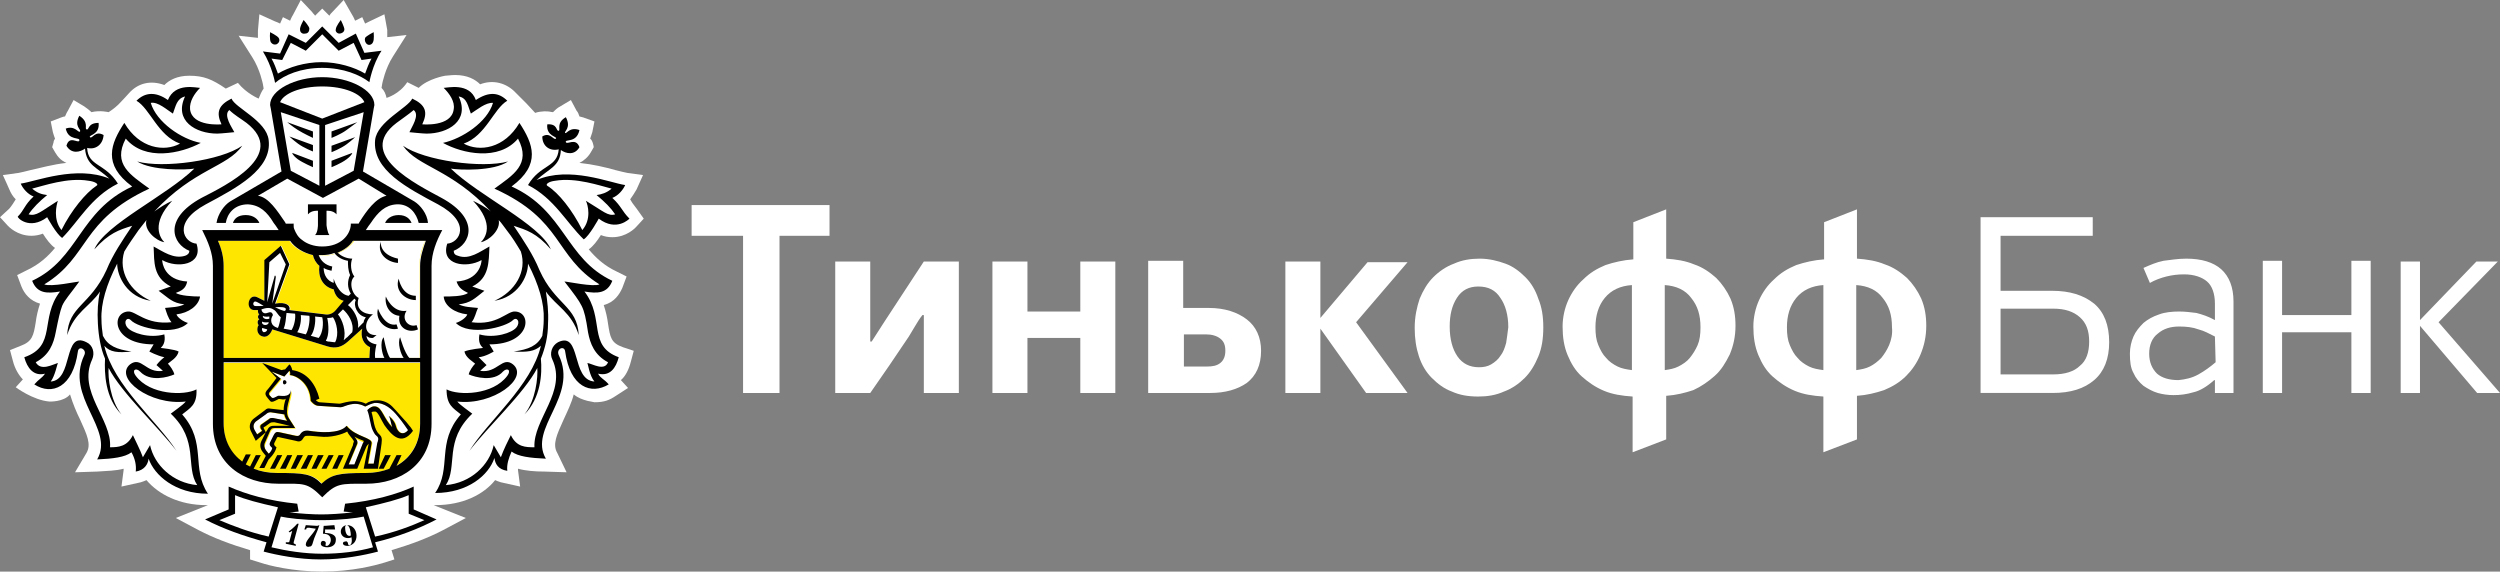 <svg xmlns="http://www.w3.org/2000/svg" viewBox="0 0.5 349.9 80" enable-background="new 0 0.5 349.9 80"><rect x="0" y="0.5" width="349.9" height="80" fill="#808080" stroke="none"/><g><path fill="#fff" d="M128.1 46.1c.3-.5.6-1 1-1.5h.2v10.9h4.9V37.1h-4.9l-5.5 8.4c-.3.5-.6.9-.9 1.4s-.6.9-.9 1.4h-.2V37.1h-4.9v18.4h4.9l2.7-3.9c.9-1.3 1.8-2.7 2.7-4l.9-1.5"/><path fill="#fff" d="M143.8 47.8h7.4v7.7h4.9V37.1h-4.9v7h-7.4v-7h-4.9v18.4h4.9zM176.5 49.6c0-1.9-.7-3.4-2-4.4s-3.1-1.6-5.3-1.6h-3.6V37h-4.9v18.5h8.7c2.1 0 3.8-.5 5.1-1.4 1.3-1 2-2.5 2-4.5m-5.7 1.7c-.5.4-1.1.5-1.9.5h-3.2v-4.5h3.1c.8 0 1.5.2 2 .6.5.4.7.9.7 1.7 0 .7-.2 1.3-.7 1.7M240 53.1c.9-.8 1.5-1.8 2.1-3 .5-1.2.8-2.5.8-4 0-1.4-.2-2.6-.7-3.8-.5-1.1-1.2-2.1-2-2.9-.9-.8-1.9-1.5-3.1-1.9-1.2-.5-2.5-.7-3.9-.8v-6.9l-4.6 1.8v5.2c-1.4.1-2.7.4-3.9.8-1.2.5-2.2 1.1-3.1 2-.9.8-1.6 1.8-2.1 2.9-.5 1.1-.8 2.4-.8 3.7 0 1.5.2 2.8.7 4s1.1 2.2 2 3 1.9 1.5 3.1 2c1.2.5 2.5.7 4 .8v7.8l4.7-1.8v-6.1c1.4-.1 2.6-.4 3.8-.8 1.1-.5 2.1-1.2 3-2m-11.6-.8c-.7-.1-1.4-.2-2-.5s-1.2-.7-1.6-1.2c-.5-.5-.8-1.1-1.1-1.8s-.4-1.5-.4-2.5c0-1.6.4-3 1.3-4.1.9-1.1 2.2-1.7 3.8-1.8v11.9zm6.5-.5c-.6.3-1.2.4-1.9.5V40.4c1.6.1 2.9.7 3.7 1.8.9 1.1 1.3 2.4 1.3 4.1 0 1-.1 1.8-.4 2.5-.3.7-.7 1.3-1.1 1.8-.4.5-1 .9-1.6 1.2M268.8 50.1c.5-1.2.8-2.5.8-4 0-1.4-.2-2.6-.7-3.8-.5-1.1-1.2-2.1-2-2.9-.9-.8-1.9-1.5-3.1-1.9-1.2-.5-2.5-.7-3.9-.8v-6.9l-4.6 1.8v5.2c-1.4.1-2.7.4-3.9.8-1.2.5-2.2 1.1-3.1 2-.9.8-1.6 1.8-2.1 2.9-.5 1.1-.8 2.4-.8 3.7 0 1.5.2 2.8.7 4s1.1 2.2 2 3 1.9 1.5 3.1 2c1.2.5 2.5.7 4 .8v7.8l4.7-1.8v-6.1c1.4-.1 2.6-.4 3.8-.8 1.2-.5 2.2-1.1 3.1-2 .8-.8 1.5-1.8 2-3m-13.6 2.2c-.7-.1-1.4-.2-2-.5s-1.2-.7-1.6-1.2c-.5-.5-.8-1.1-1.1-1.8s-.4-1.5-.4-2.5c0-1.6.4-3 1.3-4.1.9-1.1 2.2-1.7 3.8-1.8v11.9zm9.2-3.5c-.3.7-.7 1.3-1.1 1.8-.5.5-1 .9-1.6 1.2s-1.2.4-1.9.5V40.4c1.6.1 2.9.7 3.7 1.8.9 1.1 1.3 2.4 1.3 4.1.1.9-.1 1.8-.4 2.5"/><path fill="#fff" d="M96.8 33.5h7.2v22h5.1v-22h7v-4.3H96.8zM197 37.2h-5.6l-6.6 7.8v-7.9h-4.9v18.4h4.9v-9l6.4 9h5.8l-7.2-9.9zM213.5 39.3c-.8-.8-1.7-1.5-2.8-1.9s-2.3-.7-3.6-.7-2.5.2-3.6.7c-1.1.4-2.1 1.1-2.9 1.9-.8.8-1.4 1.8-1.9 3-.4 1.2-.7 2.5-.7 4.1 0 1.5.2 2.8.6 4 .4 1.2 1 2.2 1.8 3s1.7 1.5 2.8 1.9c1.1.5 2.3.7 3.7.7 1.3 0 2.5-.2 3.6-.7 1.1-.4 2.1-1.1 2.9-1.9.8-.8 1.4-1.8 1.9-3s.7-2.5.7-4.1c0-1.5-.2-2.8-.7-4-.4-1.2-1-2.2-1.8-3m-2.7 9.2c-.2.7-.4 1.3-.8 1.8-.3.5-.8.9-1.3 1.2s-1.1.4-1.7.4c-1.3 0-2.3-.5-3-1.5s-1.1-2.4-1.1-4.2c0-1.6.3-2.9 1-4s1.7-1.6 3-1.6c1.4 0 2.4.5 3.1 1.6.7 1 1.1 2.4 1.1 4.1-.1.8-.2 1.6-.3 2.2"/><path fill="#fff" d="M287.2 41.2c2.5 0 4.4.6 5.9 1.8 1.4 1.2 2.1 3 2.1 5.4 0 2.3-.7 4.1-2.1 5.3s-3.3 1.8-5.8 1.8h-10.1V30.9h15.7v2.6H280v7.7h7.2zm5.2 7.1c0-1.5-.4-2.6-1.3-3.4-.9-.8-2.1-1.2-3.7-1.2H280v9.2h7.4c1.6 0 2.9-.4 3.7-1.2.9-.7 1.3-1.9 1.3-3.4zM306 36.7c2.1 0 3.8.5 4.9 1.5s1.7 2.5 1.7 4.5v12.8H310v-1.8h-.1c-1 .9-2 1.5-2.9 1.7-1 .3-1.9.4-2.8.4-.7 0-1.5-.1-2.2-.3s-1.4-.6-2-1c-.6-.5-1.1-1.1-1.4-1.8-.4-.7-.5-1.6-.5-2.7 0-.9.2-1.7.5-2.4s.8-1.3 1.4-1.9c.6-.5 1.3-.9 2.2-1.2.8-.3 1.8-.4 2.8-.4.8 0 1.6.1 2.4.2.8.2 1.7.5 2.6 1V43c0-1.4-.4-2.5-1.1-3.1s-1.8-1-3.2-1c-.9 0-1.7.1-2.5.3s-1.6.5-2.3.9L300 38c.9-.4 1.8-.8 2.8-1 .9-.1 2-.3 3.2-.3zm4 10.9c-.8-.4-1.5-.8-2.3-1-.8-.3-1.7-.4-2.7-.4-1.2 0-2.2.3-3 1-.8.6-1.2 1.6-1.2 2.8s.4 2.1 1.1 2.8c.7.6 1.7.9 3 .9 1-.1 1.9-.3 2.8-.8s1.7-1.1 2.4-1.7l-.1-3.6zM329.1 55.5V47h-9.7v8.5h-2.7V37h2.7v7.6h9.7V37h2.7v18.5h-2.7zM349.6 37.1l-8.3 8.5 8.6 9.9h-3.2l-8-9.4v9.4H336V37.1h2.7v8.2l7.9-8.2h3z"/><g fill="#DEE1E3"><path d="M25.5 58.5c1.1-.9 2-1.3 2-3.5-1.7.9-6.5.8-8.5-1.9-.6-.8 0-1.2.6-.6 1.4 1.5 3.9.8 4.8.4-.1-.5-.6-1.2-.9-1.5.3-.3 1.3-.8 1.5-1.7-.5-.3-2.6-.5-2.6-.5.3-.3.7-.8.5-1.9-2.1.6-4.6-.2-5.2-1s0-1.5.5-1c1 1.1 6.1 2.3 8 .4-.7-.2-1.5-.8-1.6-1.2 1.8-.2 3.1-1.2 3.3-2.5-1 0-2.8-.1-3.4-.5.8-.3 1.4-.6 1.6-1.6-3.2-.2-3.5-2.6-3.5-3 2.1 1.2 5.8.7 4.8-2.3-1.7-.1-3.5-2.9 1.3-5.5 4.3-2.3 9.3-4.9 8.8-9-.3-2.7-4.7-4.5-5.2-5.8-1.8.9-2.2 1.9-1.4 3.6 0 0-4.1.4-4.4-2.1-.1-1.1.6-2.2 1.4-3-.5 0-3.5-.8-4.5 1.7-1.7-1.2-3.2-1.1-4.4.1 1.9 1.1 3 4.9 6.1 6-2.2 1.2-5.7.7-7.8-2.9-1.9 2.9-3.1 5.8 1.1 8.9-7.4 3.5-7.3 10.1-13.9 13.2.7 1.8 2.1 1.8 3.9 1.5-2.9 3.7-.4 7.6-4.9 9.2.4 1.5 1.3 2.7 2.9 2.3-.5.7-.8.7-1.6 1.5 2.5 1.6 5.4.4 6.1-4.6.1-.9 1.3-.3.9.5-2.8 5.9 4.3 10.3 1.8 14.6 2.2-.1 3.9-.3 4.8-1 .5.9.7 1.8.6 2.7 1.2-.2 1.7-1 1.8-1.8.8 2.3 3.7 4.9 8.3 4.9-2.4-3.6-.1-7.1-3.6-11.1M21 62.8l-1 1.7c-.4-1.1-1-2.2-1.4-3.1-.8 1.6-2 1.7-3.2 1.7.3-3.9-4.6-7.8-2.5-12.3.4-.9.2-2-.8-2.4-3.3-1.7-1.8 5.3-5.1 5.5.6-.8.9-2.4 1-2.6-.7.2-2.4 1.2-3.1-.1 1.9-1 2.5-2.6 2.8-4.2.4-2 .6-2.9.9-3.7.4-.9 1.1-1.6 2.4-3.4-.3.1-4 .8-4.9.4 6.4-3.9 5-8.9 14.7-13.4-2.6-1.9-5.2-3.4-3.3-7 2.7 3.2 7.7 2.1 10.5.6-2.7-.5-6.2-2.9-7-5.6 1-.2 2.3.9 3.1 1.5.4-1 .5-2.1 1.7-2.4-1.6 3.4 1.5 5.2 4.5 5.2.5 0 2.4-.2 2.4-.2-.3-.6-1.6-2.4-.6-3.1.7.7 1.6 1.2 2.4 1.8 5.8 4.5-2.8 8.7-6.3 10.5-5.5 3-4 6.5-1.7 7.4 0 .4-.3.6-.6.7-1.6.5-3.1-.6-4.4-1.3.1 2.2-.1 4.3 2.4 5.6l-1.7.6c1.5 1.1 1.9 1.7 3.6 1.9-.8.4-1.8.4-2.7.5.2.6.4 1.4.9 2-3.6.4-5-1.6-6.1-1.5-2.4.2-2.2 4.6 3.6 4.6l-.6 1s1.1.6 2.1.8c-.4.3-.8.7-1.1 1.1l.9.8c-2.4.4-3-2.1-4.6-.9-2.3 1.9 2.8 5.8 7.8 5.2-.4.5-1.6 1.3-2.1 1.7 4 3.8 2 7.4 3.7 10.1-3.4-.4-6-2.9-6.6-5.7M14.6 48.9c.8.9 1.9 1 3.8.8-2.1-.3-3.3-.8-4-2.2-.1-.7-.2-1.5-.2-2.3-.1-2.2.7-4.9 2.2-7.8 0 1.8 1.4 4.7 4.7 5.2-2.9-1.3-4.6-4.1-3.7-6.9.6-1 1.3-2 2-3 .4-.5.8-1 1.1-1.4-.4 1.4 1.3 2.9 2.5 3.1-.6-.6-1.9-2.6 1.1-5.8-.9.4-1.8 1-2.5 1.5 5.6-6 10.2-6.2 12.3-9.2-3 2.1-11.1 3.2-14.7 2.2 2 1.3 6.8 1.2 8 1-3.9 3.8-12.5 7.8-14 11.3 2.1-2.3 3.4-2.7 5.3-3.3-1.4 2.1-2.7 4-3.6 6.2-2.3 5-5.3 5-5.5 9.1 1-3.2 3.2-4 4.6-6.1-.3 1.3-.4 2.8-.3 4.5.1 1.9.4 3.5 1 4.9-.1 2 0 5.5 2.4 7.8-1.6-2-1.9-5.2-1.8-6.5 1.8 3.5 7 8.3 9.5 11.6-2.8-4.2-8.9-9.1-10.2-14.7M71.9 32.1c1.8.6 3.2 1 5.3 3.3-1.5-3.5-10.1-7.5-14-11.3 1.2.2 6 .4 8-1-3.6 1-11.7-.1-14.7-2.2 2.1 3 6.7 3.2 12.3 9.2-.7-.6-1.7-1.1-2.5-1.5 3.1 3.3 1.7 5.2 1.1 5.8 1.1-.2 2.8-1.7 2.5-3.1.4.4.7.9 1.1 1.4.8 1 1.4 2 2 3 .9 2.8-.8 5.6-3.7 6.9 3.2-.5 4.7-3.3 4.7-5.2 1.5 2.9 2.3 5.6 2.2 7.8 0 .8-.1 1.6-.2 2.3-.7 1.4-1.9 1.9-4 2.2 1.9.1 2.9 0 3.8-.8-1.3 5.6-7.5 10.5-10 14.7 2.5-3.3 7.7-8.1 9.5-11.6.1 1.3-.2 4.5-1.8 6.5 2.3-2.3 2.5-5.7 2.3-7.8.6-1.5 1-3.1 1-4.9.1-1.7-.1-3.2-.3-4.5 1.5 2.1 3.6 2.9 4.6 6.1-.2-4.1-3.3-4.2-5.5-9.1-1-2.2-2.3-4.1-3.7-6.2M81.8 41.3c1.8.3 3.2.3 3.9-1.5-6.6-3.1-6.6-9.8-14.2-13.2 4.2-3.1 3.1-6 1.1-8.9-2.1 3.6-5.6 4.1-7.8 2.9 3.1-1.1 4.2-4.9 6.1-6-1.2-1.2-2.6-1.3-4.4-.1-.9-2.5-4-1.7-4.5-1.7.8.8 1.6 1.9 1.4 3-.3 2.5-4.4 2.1-4.4 2.1.8-1.7.5-2.7-1.4-3.6-.6 1.4-4.9 3.2-5.2 5.8-.4 4.2 4.5 6.7 8.8 9 4.8 2.6 3 5.4 1.3 5.5-1 3 2.7 3.5 4.8 2.3 0 .4-.3 2.8-3.5 3 .3.9.8 1.2 1.6 1.6-.6.5-2.5.5-3.4.5.1 1.3 1.5 2.3 3.3 2.5-.1.4-.9 1-1.6 1.2 1.9 1.9 7 .6 8-.4.5-.5 1.1.2.5 1s-3.1 1.6-5.2 1c-.2 1.2.2 1.6.5 1.9 0 0-2 .2-2.6.5.2.9 1.2 1.4 1.5 1.7-.3.3-.8 1-.9 1.5.9.4 3.5 1.1 4.8-.4.6-.6 1.2-.2.6.6-2 2.7-6.8 2.8-8.5 1.9 0 2.2.9 2.6 2 3.5-3.5 4-1.2 7.5-3.6 11 4.6 0 7.5-2.5 8.3-4.9.1.8.5 1.6 1.8 1.8-.1-.9.2-1.8.6-2.7.9.8 2.6.9 4.8 1-2.5-4.3 4.6-8.7 1.8-14.5-.4-.9.8-1.4.9-.5.7 5 3.6 6.1 6.1 4.6-.7-.8-1.1-.8-1.5-1.5 1.7.4 2.5-.8 2.9-2.3-4.2-1.6-1.8-5.5-4.7-9.2m.4 10c.1.1.3 1.8 1 2.6-3.3-.2-1.8-7.1-5.1-5.5-.9.5-1.2 1.6-.8 2.4 2.2 4.5-2.8 8.4-2.5 12.3-1.2 0-2.5 0-3.3-1.7-.4.8-1 2-1.4 3.1l-1-1.7c-.6 2.8-3.2 5.3-6.7 5.6 1.7-2.6-.3-6.2 3.7-10.1-.5-.4-1.7-1.2-2.1-1.7 5 .6 10.1-3.3 7.8-5.2-1.5-1.2-2.2 1.3-4.6.9l.9-.8-1.1-1.1c1-.1 2.1-.8 2.1-.8l-.6-1c5.8 0 6-4.5 3.6-4.6-1.1-.1-2.5 2-6.1 1.5.5-.6.6-1.4.9-2-.9-.1-1.9-.1-2.7-.5 1.7-.2 2.2-.8 3.6-1.9l-1.7-.6c2.4-1.2 2.3-3.4 2.4-5.6-1.3.7-2.8 1.9-4.4 1.3-.4-.1-.6-.3-.6-.7 2.3-.9 3.8-4.4-1.7-7.4-3.5-1.9-12.1-6.1-6.3-10.6.8-.6 1.7-1.2 2.4-1.8.9.7-.3 2.4-.6 3.1 0 0 1.9.2 2.4.2 3 0 6.1-1.8 4.5-5.2 1.2.2 1.3 1.4 1.7 2.4.8-.5 2.1-1.6 3.1-1.5-.8 2.7-4.3 5-7 5.6 2.7 1.5 7.8 2.6 10.5-.6 1.9 3.6-.7 5.1-3.3 7 9.8 4.4 8.3 9.4 14.7 13.4-.8.4-4.5-.4-4.9-.4 1.4 1.8 2 2.6 2.4 3.4.4.8.6 1.7.9 3.7.3 1.6.9 3.2 2.8 4.2-.5 1.5-2.2.4-2.9.3M35.8 62.2l1.4-1.2-.2-.4c-.2-.3-.1-.3.1-.4l.7-.5c.2-.1.3-.1.6-.1l2.2.5h-2.3c-.5 0-.7.2-.9.6l-.2.3-.6 1.2c-.2.4-.3 1 .2 1.6l.4.5-.9 1.7h.7l.6-1.2s.9-.8 1.1-1.7c-.3-.2-.4-.3-.3-.6l.3-.6c.1-.2.1-.3.4-.2l2.3.5c.3.1.7.2 1-.3s.4-.4 1.1-.4l1.2.1c1.6.2 3.2-.3 3.9-.7.2.5.7.9.9 1.3.1.1 0 .3-.1.6L48 66.1h2l1.2-2.9c.1-.3.3-.5.4-.6l-.7 3.5h2l.5-3.5c.1-.8 0-1-.3-1.3-.8-.7-.8-2.2-1.1-3.1.1-.1.3-.1.5-.1.4 0 .8 1.1 1.3 1.9 1 1.4 2.4 3 4 .8-.2-.3-.3-.5-.5-.7l-.4-.5c-.3-.3-1.5-1.7-2-2.2-1.2-1.2-3-1-3.7-.4-1.6-.8-3.3 0-3.7 0l-2.8-.2c-.1 0-.3-.1-.5-.3l.5-.2c-.5-2-1.7-3.7-3.8-4 0 0-.1-.6-.4-.8l-.6.7c-.2 0-.4.1-.5.1l-2.7-1 2 2.1s-1.1 1.5-1.4 1.8c-.2.3-.2.5 0 .8l.4.5c.2.3.4.3.8.1l.4-.2c.2-.2.8.2 1.1-.1-.2.6-.3 1.1-.3 1.6l-1.8-.2c-.4-.1-.6 0-.8.2l-1.6 1.2c-.5.4-.7 1.1-.4 1.7l.7 1.4zm15 .3l-1.2 3h-.8l1.2-2.9c.1-.4-.1-.6-.4-1 .5.3.8.4 1.3.6 0 .2 0 .2-.1.3m-11.9-6.6l-.4.2c-.2.1-.4.2-.6-.1l-.2-.2c-.1-.1-.1-.3.1-.5l1.5-1.8-1.3-1 1.8.7.7-.8c.2.2.1.6.1.6.7 0 2.8 1 2.9 3.6 0 0 .5.7 1.1.7l3.1.2c.5 0 1.8-1 3.4-.1.4-.3.9-.5 1.3-.5 1.4-.1 2.5.9 3.3 1.9.6.7 1.4 1.9 1.4 1.9-.3.4-.7.5-1 .4-.4-.2-.6-.6-.7-1-.2-.8-1-1.4-1-1.4.3.5.3 1.1.5 1.6-1.2-1.2-1.4-2.7-2.3-2.9-.4-.1-.8.1-1.2.5.4 1 .4 2.1.8 2.9.3.6.4.6.5.7.4.3.2.7.1 1l-.5 2.9h-.8l.5-2.8c.2-.9-2.2-.9-3.5-2.5-1 1.2-4 .9-5.2.7-.5-.1-1 0-1.3.5-.2.3-.4.2-.6.2l-2.3-.5c-.4-.1-.6 0-.8.4l-.5 1c-.1.2-.1.4.1.6l.2.2c-.1.5-.6.8-.6.8l-.3-.5c-.2-.3-.3-.7-.1-1.1l.7-1.6c.1-.2.2-.4.6-.4h2.9l-.9-1.4c-.7-1.1.4-3 .3-3.9-.1 1.2-1.6.7-1.8.8m-3.1 3.6l1.4-1c.2-.2.4-.3.7-.3l1.9.3c.1.5.4.9.4.9l-2-.4c-.3 0-.4 0-.6.2l-1 .7c-.2.2-.2.4-.1.6l.2.3-.7.5-.3-.5c-.3-.5-.3-.9.1-1.3M41.7 22.8c.7.5 2.1 1.1 2.1 1.1V23l-2.9-1.1s0 .3.8.9M43.8 21.7v-.9l-3.3-1.2s.4.4 1.2 1c.7.6 2.1 1.1 2.1 1.1M43.8 19.8v-.9l-3.6-1.3s.7.6 1.5 1.1c.7.5 2.1 1.1 2.1 1.1M53.9 31.7h3.7c-.2-.5-.7-1.1-1.8-1.1s-1.7.6-1.9 1.1M50 17.6l-3.6 1.3v.9s1.3-.5 2.1-1.1c.8-.6 1.5-1.1 1.5-1.1M49.3 21.9L46.4 23v.9s1.3-.5 2.1-1.1c.8-.6.8-.9.8-.9M49.7 19.7l-3.3 1.2v.9s1.3-.5 2.1-1.1 1.2-1 1.2-1M34.4 30.6c-1.1 0-1.6.5-1.8 1.1h3.7c-.2-.5-.8-1.1-1.9-1.1"/><path d="M52.4 15.2c0-2.1-3.5-3.9-7.3-3.9s-7.3 1.9-7.3 3.9l.1.5 1.5 8.8-7.2 4.2c-.8.5-1.7 1.7-1.9 3h1.3c.2-1.3 1.2-2.6 3.1-2.6 1.7.1 2.7 1.1 3.6 2.6l.3.4.4.6H28.3c.8 1.6 1.5 3.2 1.5 5v22.1c0 5.7 4.4 8.4 9.1 8.4 3.7 0 4.1-.2 6.2 1.9 2-2 2.5-1.9 6.2-1.9 4.7 0 9.1-2.7 9.1-8.4V37.7c0-1.8.7-3.5 1.5-5H51.2l.4-.6.3-.4c1-1.4 2-2.5 3.6-2.6 1.8-.1 2.8 1.3 3.1 2.6h1.3c-.1-1.3-1.1-2.5-1.9-3l-7.2-4.2 1.5-8.8.1-.5zm-13.1 1l5.4 1.8v8.5l-4-2.1-1.4-8.2zm1.3 17.9c.7 1 1.9 1.7 3.2 2 .1.5.4 1.1.9 1.5-.2 1.5.4 2.9 2 3.3.2.8.6 1.3 1.4 1.6L47 43.8c-.4.5-1 .7-1.5.6l-5-.6c.2-.6-.4-1.2-2-.9l2-5.5-1.2-2.6-2.3 2v5.8l-1-.5c-1.3-.6-1.7 1.8-.4 1.8h.5c0 .2 0 .5.2.6-.2.1-.3.5 0 .7-.3.1-.3.6-.1.8-.3.4-.3 1.4.6 1.6.7.2 1.2-.6 1.3-1l7.8 2.4c1.1.3 1.9.1 2.8-.7l2-1.8c-.3 1.2.2 2.2 1.1 2.6 0 0-.1 1-.1 1.5H31.3V37.7c0-1.2-.3-2.4-.8-3.5h10.1v-.1zM49 39c-.4.8-.4 1.8.1 2.6l-.3.3c-1.5-.2-2.1-2.4-2.1-2.4v.6c-.9-.3-1.4-1.1-1.4-2.1.3.2.7.3 1.1.4l.1-.6c-1-.2-1.6-.8-1.9-1.6h-.1.6c.6 0 1.2-.1 1.7-.3.4.6 1.2 1 1.9 1.1 0 .6 0 1.3.3 2m2.2 5.8c-.1.2-.3.4-.3.7l-.8.8c.2-1.2-.6-2.6-1.4-3.2l.9-.9.2.2c-.4.8.2 2.3 1.4 2.4m-3.9-.3l.7-.7c.7.6 1.6 1.9 1.3 3.2l-.7.7c-.1.1-.3.3-.5.4.4-1.2-.2-2.9-.8-3.6m-1.5.5c.3 0 .5 0 .8-.1.5.7.9 2.4.3 3.5-.3 0-.7-.1-1-.1l-.3-.1c.5-.8.4-2.3.2-3.2m-1.7-.2l1 .1c.1.8.1 2.2-.5 2.9l-1.1-.3c.5-.6.7-2 .6-2.7m-2-.2l1.2.1c.1.6-.1 2-.5 2.6l-1.2-.3c.4-.6.6-1.7.5-2.4m-4.7-.3c-.5.2-.8-.2-.8-.5 1.1-.4 1.5-.1 1.8.1.3.2.5.7.9 1-.1.4-.2 1.1-.4 1.5-1.1-.3-1.1-1.2-.7-1.8-.1-.4-.3-.5-.8-.3m-.7 2.1s.3.1.7.2c0 .2-.2.4-.5.4-.2-.1-.3-.4-.2-.6m-1.1-3.1c-.3-.2-.1-.6.1-.6.3 0 .8.4 1.2.6 0 0-1.1.1-1.3 0m1.1 2.2c.2.2.9.1.9.1v.1c-.2.5-1.1.3-.9-.2m.9-.4c-.5.2-1-.1-.9-.4.2.2.9.1.9.1v.3zm.8-5.9l-1 3.5.3-5.6 1.5-1.3.8 1.7-1.9 5.5.5-3.7c0-.3-.2-.3-.2-.1m.1 4.3s1.1-.1 1.4.1c.2.1.1.5-.2.4-.4-.1-1.2-.5-1.2-.5m1.6.8l1.2.1c.1.6-.1 1.7-.5 2.3l-1.1-.2c.3-.8.3-1.4.4-2.2m18.7 15.5c0 2.7-1.2 4.7-3.3 5.9l.7-1.5h-.7l-1 1.9c-1 .4-2.1.6-3.3.6-3.8 0-4.8.2-6.2 1.5-1.4-1.4-2.4-1.5-6.2-1.5-1.2 0-2.3-.2-3.3-.6l1-1.9h-.7l-.8 1.6-.6-.3.7-1.4h-.7l-.5 1c-1.6-1.2-2.6-3.1-2.6-5.4v-8.5h27.5v8.6zm.8-25.7c-.4 1.1-.8 2.3-.8 3.5v12.9h-1.5c-.7-.7-1.3-2.9-1.3-2.9-.4.8.1 2.4.5 2.9h-1.9c-.5-.6-.9-2.9-.9-2.9-.6.7-.2 2.4.1 2.9h-1.3c-.1-.9.2-1.9.2-1.9-.7-.1-1.4-.5-1.4-1.2.3.3.5.3.9.3l.5-.4c-1.8.1-1.9-1.9-.5-2.9-1.4 0-2.5-.8-2-2.3-1-.5-1.4-2.3-.6-3-.5-.6-.6-1.8-.3-2.6-.7 0-1.5-.3-2-.8h-.1c.9-.4 1.7-.9 2.2-1.7h10.2v.1zm-5.5-6.2c-1.5.3-2.8 2.1-3.8 3.7l-.1.2h-1.1v.2c-.1 1.3-1.3 3-4 3-1.2 0-2.2-.4-2.8-.9-.6-.4-.9-1-1.1-1.5-.1-.2-.1-.4-.1-.6v-.2H40l-.1-.2c-1.1-1.6-2.3-3.5-3.8-3.7l4.1-2.4 5 2.7 5-2.7 3.9 2.4zm-4.6-3.5l-4 2.1v-8.4l5.4-1.8-1.4 8.1zm-4.4-7.3l-5.9-2.3c.5-1.2 2.8-2.2 5.9-2.2s5.4 1 5.9 2.2l-5.9 2.3zM58.2 42.5v-.6c-2 0-2.4-2.4-2.4-2.4-.6 1.7.9 3 2.4 3M55.7 46.4l-.2-.6c-1.7.4-2.6-2.2-2.6-2.2-.5 1.9 1.4 3.3 2.8 2.8M56.9 44c-2 .3-2.9-2-2.9-2-.2 1.3.6 2.6 1.9 2.7-.3 1.7 1.3 2.5 2.6 1.9l-.2-.6c-1.1.4-2.2-.8-1.4-2M55.7 37.2v-.6c-2.7-.6-2.4-2.4-2.4-2.4-.6 1.7.9 3 2.4 3"/><path d="M38.8 64.1l-1 2h.7l1-2zM40.2 64.1l-1 2h.8l.9-2zM46 64.1l-1 2h.7l1-2zM47.4 64.1l-.9 2h.7l.9-2zM44.5 64.1l-.9 2h.7l1-2zM53 66.1h.7l1-2h-.8zM41.6 64.1l-.9 2h.7l1-2zM43.1 64.1l-1 2h.8l.9-2zM39.8 53.7c-.1 0-.2.1-.2.3s.1.3.2.3.3-.1.3-.3c0-.1-.1-.3-.3-.3"/><path d="M45.1 10c3 0 5.3 1 6.6 2 0 0 .4-2.4 1.7-4.4l-2.4.3-1.2-2.7-2.4 1.3-2.3-2.3-2.3 2.3-2.4-1.2L39.1 8l-2.4-.3c1.3 2.1 1.7 4.4 1.7 4.4 1.4-1.1 3.7-2.1 6.7-2.1m-5.6-1.1l1.2-2.4 2.1 1.1 2.3-2.3 2.3 2.3 2.1-1.1 1.1 2.4 1.4-.2c-.4.7-.6 1.3-.9 2.1-1.5-.9-3.8-1.6-6.1-1.6s-4.6.7-6.1 1.6c-.3-.8-.5-1.4-.9-2.1l1.5.2zM47.5 5.2c.3 0 .7-.2.7-.6 0-.3-.5-1.3-.5-1.3s-.7.9-.7 1.2c-.1.4.2.7.5.7M51.4 6.6c.3.2.7 0 .9-.3s.1-1.3.1-1.3-1 .5-1.2.8c-.2.3-.1.7.2.8M42.7 5.2c.4 0 .6-.3.6-.7 0-.3-.8-1.2-.8-1.2s-.6 1-.5 1.3c0 .4.3.6.7.6M38.7 6.6c.4-.1.5-.5.3-.8-.2-.3-1.2-.8-1.2-.8s-.1 1 .1 1.3c.2.4.5.5.8.3M85.7 28.1c.8-.3 1.5-1.1 1.8-1.8-2.1-.3-7.8-2.7-12.4-.7 1.7-1.6 3.3-1.9 3.4-4.2.7.5 1.9.8 2.6-.4-.5-1.4-1.7-.3-1.9-.7-.2-.5 1.5.2 1.9-1.7-1.4-.5-1.8.6-2 .4s.9-.7.1-2.2c-1.4.8-.7 1.8-1 1.9-.4.1-.1-1-1.7-.9-.2 1.7 1.5 1.7 1.2 2s-.7-1-1.9-.3c0 1.4 1.1 2.1 2.3 1.8-.2 2.6-2.6 2.1-4.3 5 3.7 1.9 5.4 5.3 7.8 7.6.8-.5 2.1-2.9 2.1-2.9 2.5 1.9 4.3 0 4.3 0-1-1-1-1.7-2.3-2.9m-3.7.5c.3.6.8 2.6-.5 4.1-1.4-2.8-3.3-5.2-4.9-6.2-.3-.2.2-.6 1.1-.7 2.9-.5 6.3.7 7.9 1.1-.7.6-1.4.8-2.1.9 1.2 1 2 1.8 2.6 2.7-1 .3-1.6-.4-4.1-1.9"/><path d="M44.4 74.1l-1.6-.1-.2.7h.2c.1 0 .1-.1.1-.2 0 0 .3-.1.6 0l.7.1c-.4.8-1.5 1.6-1.4 2.2 0 .3.3.4.5.3.3 0 .4-.2.5-.6.2-.8.6-1.5.9-2.4h-.3zM45.5 75.1v-.5h1.4l-.1-.6c-.4 0-1 .1-1.5.1l-.1 1.1c.7 0 1.1.3 1.1.9 0 .3-.2.7-.5.8h-.2c-.1-.1 0-.2 0-.4s-.2-.3-.4-.3-.3.2-.3.4c0 .4.6.5.9.5.6 0 1.2-.3 1.2-1 .1-.8-.8-1-1.5-1M48.6 74c-.5 0-.9.4-.9.9 0 .8.9 1.1 1.5.8.1.6 0 1.1-.3 1.1-.2 0-.2-.2-.2-.3-.1-.2-.2-.3-.4-.2-.3 0-.3.2-.3.3.1.3.5.3.7.3.8-.1 1.2-.7 1.2-1.4 0-.8-.5-1.5-1.3-1.5m.3 1.5c-.5 0-.6-.8-.6-1.2 0-.1.1-.3.2-.3.5 0 .6 1.1.6 1.4 0 .1-.1.1-.2.1"/><path d="M41.6 73.8c-.1.1-.4.5-1.2 1.1l.1.1c.1 0 .2-.1.4-.2l-.4 1.5c0 .1-.1.1-.2.1H40v.2l1.4.3v-.2l-.2-.1c-.1 0-.1-.1-.1-.2l.7-2.6h-.2zM57.9 71.8v-3.2c-2.4 1.1-5.6 2-9.6 2.4l-.2 1.1c.3 0 .8.1 1.3.1-1.5.2-3.4.3-4.5.3s-3-.1-4.5-.3c.6 0 1-.1 1.3-.1l-.2-1.1c-4-.4-7.1-1.3-9.6-2.4v3.2l-3.3 1.4c2.5 1.3 5.3 2.3 8.6 3.2l-.4 1.3c1.9.5 4.9 1.1 8 1.1s6.1-.6 8-1.1l-.4-1.3c3.3-.8 6.1-1.9 8.6-3.2l-3.1-1.4zm-27.2 1.5l2.2-.9v-2.6c1.4.6 3.3 1.1 6 1.7l-1.3 4.1c-2.7-.6-5-1.5-6.9-2.3M45.1 78c-2.5 0-5-.4-7.1-.9l1.3-4.3c.9.2 3.1.5 5.8.5s4.9-.3 5.8-.5l1.3 4.3c-2.1.6-4.6.9-7.1.9m7.4-2.4l-1.3-4.1c2.7-.6 4.6-1.1 6-1.7v2.6l2.2.9c-1.8.8-4.1 1.7-6.9 2.3M6.6 30.9s1.3 2.4 2.1 2.9c2.3-2.3 4-5.7 7.8-7.6-1.8-2.9-4.2-2.4-4.3-5 1.1.3 2.2-.4 2.3-1.8-1.2-.7-1.6.6-1.9.3-.3-.3 1.4-.3 1.2-2-1.6 0-1.3 1.1-1.7.9-.3-.1.4-1-1-1.9-.8 1.5.3 1.9.1 2.2-.2.3-.7-.9-2-.4.4 1.8 2.1 1.1 1.9 1.7-.2.4-1.4-.8-1.8.7.7 1.2 1.9.9 2.6.4.1 2.4 1.7 2.6 3.4 4.2-4.6-1.9-10.3.4-12.4.7.3.7 1 1.5 1.8 1.8-1.3 1.2-1.3 1.9-2.2 2.8-.2.1 1.6 2 4.1.1M4 30.5c.6-.9 1.5-1.8 2.6-2.7-.8-.1-1.4-.3-2.1-.9 1.6-.4 5-1.6 7.9-1.1.9.1 1.5.5 1.1.7-1.6 1-3.5 3.4-4.9 6.2-1.2-1.5-.7-3.5-.4-4.1-2.5 1.5-3.1 2.2-4.2 1.9"/><path d="M43.1 29.1v1.4c.5-.6 1.4-.5 1.4-.5v2s0 1-.4 1.4h2c-.3-.4-.4-1.4-.4-1.4v-2s.9-.1 1.4.5v-1.4h-4z"/></g><path fill="#fff" d="M89.1 29.7c-.2-.3-.4-.5-.6-.8-.1-.2-.2-.3-.3-.5.3-.4.6-.9.9-1.4l.9-2-2.2-.3c-.4-.1-1-.2-1.7-.4-1.4-.4-3.1-.8-5-1 .6-.3 1.2-.8 1.6-1.5l.4-.7s-.1-.9-.5-1.2l.3-.9.3-1.5-1.4-.5c-.2-.1-.4-.1-.7-.2-.1-.3-.2-.6-.4-.8l-.8-1.5-1.5.9c-.4.2-.7.5-1 .8-.2 0-.5-.1-.7-.1 0 0-.9-.1-1.8.2L73.7 15l-1.5-1.5c-1.3-1.4-3.2-1.9-5-1.2-.7-.7-1.8-1.3-3.5-1.3-.6 0-1.1.1-1.4.1 0 0-2.4.4-3.7 1.7L57 12c-1.1 1.7-2.9 2.2-2.9 2.2-.1-.5-.3-1-.7-1.4l.1-.6s.4-2.1 1.5-3.8l1.9-3-2.7.3v-1l-.4-2.2-2.1 1-.6.3-.4-.9-1 .5c-.1-.2-.2-.5-.4-.8L48.1.5l-1.6 1.7c-.2.2-.3.3-.4.5l-1-1-1 1c-.1-.2-.3-.3-.4-.5L42.1.5 41 2.6c-.2.3-.3.6-.4.8l-1-.5-.4.9c-.2-.1-.4-.2-.7-.3l-2.2-1-.2 2.3v1l-2.7-.3 1.9 3c1.1 1.7 1.5 3.8 1.5 3.8l.1.6c-.3.4-.5.9-.7 1.4 0 0-1.7-.7-2.9-2.2l-1.7.8c-1.9-1.3-3.1-1.8-5.1-1.8-1.7 0-2.8.6-3.5 1.3-1.9-.7-3.7-.3-5 1.2 0 0-.9 1-1.4 1.5-.6.6-1.4 1.1-1.4 1.1s-1.2-.3-2.4 0c-.3-.3-.6-.5-1-.8l-1.5-.9-.8 1.5c-.2.3-.3.6-.4.8-.2 0-.4.1-.7.2l-1.3.5.3 1.5c.1.3.2.7.3.9-.1.2-.2.3-.2.5l-.2.7.4.7c.4.7.9 1.2 1.6 1.5-1.9.2-3.6.7-5 1-.7.2-1.3.3-1.7.4L.4 25l.5 1.1.4.9c.2.5.5 1 .9 1.4-.1.2-.7 1.1-.9 1.3L0 30.9l1.1 1.2c.1.1 1.3 1.4 3.3 1.4.5 0 1.1-.1 1.6-.3.5.8 1.1 1.6 1.7 2-1 1.2-2.2 2.3-3.9 3.1l-1.4.7.6 1.6c.4 1 1.2 2 2.6 2.4-.3.9-.5 1.8-.6 2.6-.3 1.9-.5 2.7-2.1 3.3l-1.5.6.4 1.5c.3 1.2.9 2.1 1.4 2.6l-1 1.1s2.4 1.8 4.7 2c0 0 2 .1 2.9-1 .4 1.3.9 2.5 1.4 3.5 1 2.2 1.6 3.5.9 4.7l-1.6 2.7 3.1-.1c1.4-.1 2.6-.1 3.7-.4v.2l-.3 2.3 2.7-.6c.3-.1.6-.2.8-.3 1.7 2 4.6 3.5 8.4 3.5h.2L24.6 73l3.2 1.7c2.1 1.1 4.5 2 7.2 2.8v1.3l1.6.5c.9.3 4.3 1.2 8.5 1.2s7.5-.9 8.5-1.2l1.6-.5-.4-1.3c2.7-.8 5.1-1.7 7.2-2.8l3.2-1.7-4.5-1.8h.2c3.9 0 6.8-1.5 8.4-3.5.2.1.5.2.8.3l2.7.6-.3-2.3v-.2c1.1.3 2.4.4 3.7.4l3.1.1-1.3-2.7c-.7-1.2-.1-2.5.9-4.7.5-1.1 1.1-2.3 1.4-3.5.6.5 1.2.7 1.9.9l1 .2c1.4 0 2.1-.3 3-.9l1.7-1.1-1-1.1c.6-.5 1.1-1.4 1.4-2.6l.4-1.5-1.5-.5c-1.7-.6-1.8-1.4-2.1-3.3-.1-.8-.3-1.7-.6-2.6 1.5-.4 2.2-1.5 2.6-2.4l.6-1.6-1.4-.7c-1.7-.8-2.9-1.9-3.9-3.1.6-.4 1.2-1.2 1.7-2 .5.2 1 .3 1.6.3 2 0 3.2-1.3 3.3-1.4l1.1-1.2-1-1.4z"/><path fill="#FFE600" d="M31.3 50.6V37.7c0-1.2-.3-2.4-.8-3.5h10c.9 1.3 2.6 2.1 4.5 2.1s3.6-.8 4.5-2.1h10c-.4 1.1-.8 2.3-.8 3.5v12.9H31.3zm13.8 17.6c-1.4-1.4-2.4-1.5-6.2-1.5-4.5 0-7.6-2.6-7.6-6.9v-8.5h27.5v8.5c0 4.2-3.1 6.9-7.6 6.9-3.7 0-4.7.1-6.1 1.5"/><path fill="#fff" d="M32.9 69.8v2.6l-2.2.9c1.9.9 4.2 1.7 7 2.3l1.3-4.1c-2.7-.6-4.6-1.1-6.1-1.7M45.1 73.3c-2.6 0-4.9-.3-5.8-.5L38 77.2c2.1.5 4.6.9 7.1.9s5-.4 7.1-.9l-1.3-4.3c-.9.1-3.2.4-5.8.4"/><path fill="#fff" d="M57.2 69.8c-1.4.6-3.3 1.1-6 1.7l1.3 4.1c2.8-.6 5.1-1.5 7-2.3l-2.2-.9-.1-2.6zM28.3 28.2c3.5-1.9 12.1-6.1 6.3-10.5-.8-.6-1.7-1.2-2.4-1.8-.9.7.3 2.4.7 3.1 0 0-1.9.2-2.4.2-3 0-6.1-1.8-4.5-5.2-1.2.2-1.3 1.4-1.7 2.4-.8-.5-2.1-1.6-3.1-1.5.8 2.7 4.3 5 7 5.6-2.7 1.5-7.8 2.6-10.5-.6-1.9 3.6.7 5.1 3.3 7-9.7 4.4-8.3 9.4-14.7 13.4.8.4 4.5-.4 4.9-.4-1.4 1.8-2 2.6-2.4 3.4-.4.8-.6 1.7-.9 3.7-.3 1.6-.9 3.2-2.8 4.2.5 1.3 2.2.2 2.9.1-.1.1-.3 1.8-1 2.6 3.3-.2 1.8-7.1 5-5.5.9.5 1.2 1.6.8 2.4-2.2 4.5 2.7 8.4 2.5 12.3 1.2 0 2.5 0 3.2-1.7.4.8 1 2 1.4 3.1l1-1.7c.6 2.8 3.2 5.3 6.7 5.6-1.7-2.6.3-6.2-3.7-10 .5-.4 1.7-1.2 2.1-1.7-5 .6-10.1-3.3-7.8-5.2 1.5-1.2 2.2 1.3 4.6.9l-.9-.9 1.1-1.1c-1-.1-2.1-.8-2.1-.8l.6-1c-5.8 0-6-4.5-3.6-4.6 1.1-.1 2.5 2 6.1 1.5-.5-.6-.6-1.4-.9-2 .9 0 1.9 0 2.7-.4-1.7-.2-2.2-.8-3.6-1.9l1.7-.6c-2.4-1.2-2.3-3.4-2.4-5.6 1.3.7 2.8 1.9 4.4 1.3.4-.1.6-.3.6-.7-2.3-.9-3.7-4.4 1.8-7.4m-4.2.4c-3.1 3.3-1.7 5.2-1.1 5.8-1.1-.2-2.8-1.7-2.5-3.1-.4.4-.7.9-1.1 1.4-.8 1-1.4 2-2 3-.9 2.8.8 5.6 3.7 6.9-3.2-.5-4.7-3.3-4.7-5.2-1.5 2.9-2.3 5.6-2.2 7.8 0 .8.1 1.6.2 2.3.7 1.4 1.9 1.9 4 2.2-1.9.1-2.9 0-3.8-.8 1.3 5.6 7.4 10.5 9.9 14.7C22 60.3 16.8 55.5 15 52c-.1 1.3.2 4.5 1.8 6.5-2.3-2.3-2.5-5.7-2.3-7.8-.6-1.5-1-3.1-1-4.9 0-1.7.1-3.2.3-4.5-1.5 2.1-3.6 2.9-4.6 6.1.2-4.1 3.3-4.2 5.5-9.1.9-2.2 2.2-4 3.6-6.2-1.8.6-3.2 1-5.3 3.3 1.5-3.5 10.1-7.5 14-11.3-1.2.2-6 .4-8-1 3.6 1 11.7-.1 14.7-2.2-2.1 3-6.7 3.2-12.3 9.2.9-.5 1.8-1.1 2.7-1.5M82.5 47c-.4-2-.6-2.9-.9-3.7-.4-.9-1.1-1.6-2.4-3.4.3 0 4 .8 4.9.4-6.4-3.9-5-8.9-14.7-13.4 2.6-1.9 5.2-3.4 3.3-7-2.7 3.2-7.7 2.1-10.5.6 2.7-.5 6.2-2.9 7-5.6-1-.2-2.3 1-3.1 1.5-.4-1-.5-2.1-1.7-2.4 1.6 3.4-1.5 5.2-4.5 5.2-.5 0-2.4-.2-2.4-.2.3-.6 1.6-2.4.6-3.1-.7.7-1.6 1.2-2.4 1.8-5.8 4.5 2.8 8.7 6.3 10.5 5.5 3 4 6.5 1.7 7.4 0 .4.3.6.6.7 1.6.5 3.1-.6 4.4-1.3-.1 2.2.1 4.3-2.4 5.6l1.7.6c-1.5 1.1-1.9 1.7-3.6 1.9.8.4 1.8.4 2.7.5-.2.6-.4 1.4-.9 2 3.6.4 5-1.6 6.1-1.5 2.4.2 2.2 4.6-3.6 4.6l.6 1s-1.1.6-2.1.8c.4.3.8.7 1.1 1.1l-.9.8c2.4.4 3-2.1 4.6-.9 2.3 1.9-2.8 5.8-7.8 5.2.4.5 1.6 1.3 2.1 1.7-4 3.8-2.1 7.4-3.7 10 3.5-.2 6.1-2.8 6.7-5.6l1 1.7c.4-1.1 1-2.2 1.4-3.1.8 1.6 2 1.7 3.3 1.7-.3-3.9 4.6-7.8 2.5-12.3-.4-.9-.2-2 .8-2.4 3.3-1.7 1.8 5.3 5.1 5.5-.6-.8-.9-2.4-1-2.6.7.2 2.4 1.2 3.1-.1-2.1-1.1-2.7-2.7-3-4.2m-6.1-5.7c.3 1.3.4 2.8.3 4.5-.1 1.8-.4 3.5-1 4.9.1 2 0 5.5-2.3 7.8 1.6-2 1.9-5.2 1.8-6.5-1.8 3.5-7 8.3-9.5 11.6 2.5-4.2 8.6-9.1 10-14.7-.8.9-1.9 1-3.8.8 2.1-.3 3.3-.8 4-2.2.1-.7.2-1.5.2-2.3.1-2.2-.7-4.9-2.2-7.8 0 1.8-1.4 4.7-4.7 5.2 2.9-1.3 4.6-4.1 3.7-6.9-.6-1-1.3-2-2-3-.4-.5-.8-1-1.1-1.4.4 1.4-1.3 2.9-2.5 3.1.6-.6 1.9-2.6-1.1-5.8.9.4 1.8 1 2.5 1.5-5.6-6-10.1-6.2-12.3-9.2 3.1 2.1 11.1 3.2 14.7 2.2-2 1.3-6.8 1.2-8 1 3.9 3.8 12.5 7.8 14 11.3-2.1-2.3-3.4-2.7-5.2-3.3 1.4 2.1 2.7 4 3.6 6.2 2.3 5 5.3 5 5.5 9.1-1-3.2-3.1-4-4.6-6.1"/><path fill="#fff" d="M49.6 34.2c-.9 1.3-2.6 2.1-4.5 2.1-.4 0-.9 0-1.3-.1.1.5.4 1.1.9 1.5-.2 1.5.4 2.9 2 3.3.2.8.6 1.4 1.5 1.6l-1.1 1.3c-.4.5-1 .7-1.5.6l-5-.6c.2-.6-.4-1.2-2-.9l2-5.5-1.2-2.6-2.3 2-.1 5.7-1-.5c-1.3-.6-1.6 1.8-.4 1.8h.5c0 .2 0 .5.2.6-.2.1-.3.5 0 .7-.3.1-.3.6-.1.8-.2.4-.3 1.4.6 1.6.7.2 1.2-.6 1.3-1l7.8 2.4c1.1.3 1.9.1 2.8-.7l2-1.8c-.3 1.2.2 2.2 1.1 2.6 0 0-.1 1.1-.1 1.5h7V37.7c0-1.2.3-2.4.8-3.5H49.6zM37.8 55.9l.2.2c.2.3.3.2.6.1l.4-.2c.2-.2 1.7.4 1.8-.8.2.9-.9 2.8-.3 3.9l.9 1.4h-2.9c-.3 0-.5.2-.6.4l-.7 1.6c-.2.4-.2.8.1 1.1l.5.6s.4-.4.5-.8L38 63c-.2-.2-.2-.3-.1-.6l.5-1c.2-.4.4-.5.8-.4l2.3.5c.2 0 .4.1.6-.2.3-.5.8-.5 1.3-.5 1.3.2 4.2.5 5.2-.7 1.2 1.6 3.6 1.6 3.5 2.5l-.5 2.8h.8l.5-2.9c.1-.3.3-.8-.1-1-.1-.1-.2-.2-.5-.7-.4-.8-.4-1.9-.8-2.9.4-.5.8-.6 1.2-.5.8.2 1.1 1.7 2.3 2.9-.1-.5-.2-1.1-.5-1.6 0 0 .8.6 1 1.4.1.5.3.8.7 1 .3.1.6 0 1-.4 0 0-.8-1.1-1.4-1.9-.8-1-1.9-2-3.3-1.9-.5 0-.9.2-1.3.5-1.8-.9-3.1.1-3.6.1l-3.1-.2c-.6 0-1.1-.7-1.1-.7-.1-2.6-2.2-3.6-2.9-3.6 0 0 .1-.5-.1-.6l-.6.8-1.8-.7 1.4 1.1-1.5 1.8c-.2.1-.1.4-.1.5"/><path fill="#fff" d="M35.8 59.5c-.4.3-.4.8-.2 1.3l.3.5.7-.5-.2-.3c-.1-.2-.1-.5.1-.6l1-.7c.3-.2.4-.2.6-.2l2 .4s-.3-.4-.4-.9l-1.9-.3c-.3 0-.4.1-.7.3l-1.3 1zM48.8 65.6h.8l1.2-3c0-.1.1-.2.1-.2-.6-.2-.9-.4-1.3-.6.3.4.6.6.4 1l-1.2 2.8zM49.5 24.4l1.4-8.2-5.4 1.8v8.5l4-2.1zm-3.1-5.5l3.6-1.3s-.7.6-1.5 1.1c-.7.5-2.1 1.1-2.1 1.1v-.9zm0 2l3.3-1.2s-.4.4-1.2 1c-.7.5-2.1 1.1-2.1 1.1v-.9zm0 2.1l2.9-1.1s0 .4-.8.9c-.7.5-2.1 1.1-2.1 1.1V23zM39.9 31.7l.1.2h1.1v.2c0 .2.1.4.1.6.2.5.5 1.1 1.1 1.5.6.5 1.6.9 2.8.9 2.7 0 3.9-1.7 4-3v-.2h1.1l.1-.2c1-1.6 2.3-3.5 3.8-3.7L50 25.6l-5 2.7-5-2.7-4.1 2.4c1.6.2 2.9 2 4 3.7"/><path fill="#fff" d="M44.7 26.5V18l-5.4-1.8 1.4 8.2 4 2.1zm-.9-2.6s-1.3-.5-2.1-1.1-.8-.9-.8-.9l2.9 1.1v.9zm0-5v.9s-1.3-.5-2.1-1.1-1.5-1.1-1.5-1.1l3.6 1.3zm0 2v.9s-1.3-.5-2.1-1.1-1.2-1-1.2-1l3.3 1.2zM45.1 12.6c-3.1 0-5.4 1-5.9 2.2l5.9 2.3 5.9-2.3c-.5-1.2-2.8-2.2-5.9-2.2M45.1 9.2c2.3 0 4.5.7 6.1 1.6.2-.8.5-1.4.9-2.1l-1.4.2-1.2-2.4-2.1 1.1-2.3-2.3-2.3 2.3-2.1-1.1-1.1 2.4-1.4-.2c.4.7.6 1.3.9 2.1 1.4-.9 3.7-1.6 6-1.6M83.6 27.8c.8-.1 1.4-.3 2.1-.9-1.6-.4-5-1.6-7.9-1.1-1 .1-1.5.5-1.1.7 1.5 1 3.5 3.4 4.9 6.2 1.2-1.5.7-3.5.5-4.1 2.4 1.5 3.1 2.2 4.2 1.9-.7-.9-1.5-1.7-2.7-2.7M8.6 32.7c1.4-2.8 3.3-5.2 4.9-6.2.3-.2-.2-.6-1.1-.7-2.9-.5-6.3.7-7.9 1.1.8.6 1.4.8 2.1.9-1.2 1-2 1.8-2.6 2.7 1.1.3 1.8-.4 4.2-1.9-.3.6-.8 2.6.4 4.1"/><path d="M25.5 58.5c1.1-.9 2.1-1.3 2-3.5-1.7.9-6.5.8-8.5-1.9-.6-.8 0-1.2.6-.6 1.4 1.5 3.9.8 4.8.4-.1-.5-.6-1.2-.9-1.5.3-.3 1.3-.8 1.5-1.7-.5-.3-2.5-.5-2.5-.5.3-.3.7-.8.5-1.9-2.1.6-4.6-.2-5.2-1-.6-.8 0-1.5.5-1 1 1.1 6.1 2.3 8 .4-.7-.2-1.5-.8-1.6-1.2 1.7-.2 3.1-1.2 3.3-2.5-1 0-2.8-.1-3.4-.5.8-.3 1.4-.6 1.6-1.6-3.2-.2-3.5-2.6-3.5-3 2.1 1.2 5.8.7 4.8-2.3-1.7-.1-3.5-2.9 1.3-5.5 4.3-2.3 9.3-4.9 8.8-9-.3-2.7-4.7-4.5-5.2-5.8-1.8.9-2.2 1.9-1.4 3.6 0 0-4.1.4-4.4-2.1-.1-1.1.6-2.2 1.4-3-.5 0-3.5-.8-4.5 1.7-1.7-1.2-3.2-1.1-4.4.1 1.9 1.1 3 4.9 6.1 6-2.2 1.2-5.7.7-7.8-2.9-1.9 2.9-3.1 5.8 1.1 8.9-7.5 3.5-7.4 10.1-14 13.2.7 1.8 2.1 1.8 3.9 1.5-2.9 3.8-.4 7.6-5 9.2.4 1.5 1.3 2.7 2.9 2.3-.5.7-.8.7-1.5 1.5 2.5 1.6 5.4.4 6.1-4.6.1-.9 1.3-.3.9.5-2.8 5.9 4.3 10.3 1.8 14.6 2.2-.1 3.9-.3 4.8-1 .5.9.7 1.8.6 2.7 1.2-.2 1.7-1 1.8-1.8.8 2.3 3.7 4.9 8.3 4.9-2.4-3.6-.1-7.1-3.6-11.1M21 62.8l-1 1.7c-.4-1.1-1-2.2-1.4-3.1-.8 1.6-2 1.7-3.2 1.7.3-3.9-4.6-7.8-2.5-12.3.4-.9.1-2-.8-2.4-3.3-1.7-1.8 5.3-5 5.5.6-.8.9-2.4 1-2.6-.7.2-2.4 1.2-3.1-.1 1.9-1 2.5-2.6 2.8-4.2.4-2 .6-2.9.9-3.7.4-.9 1.1-1.6 2.4-3.4-.3 0-4 .8-4.9.4 6.4-3.9 5-8.9 14.7-13.4-2.6-1.9-5.2-3.4-3.3-7 2.7 3.2 7.7 2.1 10.5.6-2.7-.5-6.2-2.9-7-5.6 1-.2 2.3 1 3.1 1.5.4-1 .5-2.1 1.7-2.4-1.6 3.4 1.5 5.2 4.5 5.2.5 0 2.4-.2 2.4-.2-.3-.6-1.6-2.4-.7-3.1.7.7 1.6 1.2 2.4 1.8 5.8 4.5-2.8 8.7-6.3 10.5-5.5 3-4 6.5-1.7 7.4 0 .4-.3.6-.6.7-1.6.5-3.1-.6-4.4-1.3.1 2.2-.1 4.3 2.4 5.6l-1.7.6c1.5 1.1 1.9 1.7 3.6 1.9-.8.4-1.8.4-2.7.5.2.6.4 1.4.9 2-3.6.4-5-1.6-6.1-1.5-2.4.2-2.2 4.6 3.6 4.6l-.6 1s1.1.6 2.1.8c-.4.3-.8.7-1.1 1.1l.9.8c-2.4.4-3-2.1-4.6-.9-2.3 1.9 2.8 5.8 7.8 5.2-.4.5-1.6 1.3-2.1 1.7 4 3.8 2 7.4 3.7 10-3.4-.3-6-2.8-6.6-5.6M14.6 48.9c.8.9 1.9 1 3.8.8-2.1-.3-3.3-.8-4-2.2-.1-.7-.2-1.5-.2-2.3-.1-2.2.7-4.9 2.2-7.8 0 1.8 1.4 4.7 4.7 5.2-2.9-1.3-4.6-4.1-3.7-6.9.6-1 1.3-2 2-3 .4-.5.8-1 1.1-1.4-.4 1.4 1.3 2.9 2.5 3.1-.6-.6-1.9-2.6 1.1-5.8-.9.4-1.8 1-2.5 1.5 5.6-6 10.2-6.2 12.3-9.2-3 2.1-11.1 3.2-14.7 2.2 2 1.3 6.8 1.2 8 1-3.9 3.8-12.5 7.8-14 11.3 2.1-2.3 3.4-2.7 5.3-3.3-1.4 2.1-2.7 4-3.6 6.2-2.3 5-5.3 5-5.5 9.1 1-3.2 3.2-4 4.6-6.1-.3 1.3-.4 2.8-.3 4.5.1 1.8.4 3.5 1 4.9-.1 2 0 5.5 2.3 7.8-1.6-2-1.9-5.2-1.8-6.5 1.8 3.5 7 8.3 9.5 11.6-2.7-4.2-8.8-9.1-10.1-14.7M71.9 32.1c1.8.6 3.2 1 5.2 3.3-1.5-3.5-10.1-7.5-14-11.3 1.2.2 6 .4 8-1-3.6 1-11.7-.1-14.7-2.2 2.1 3 6.7 3.2 12.3 9.2-.7-.6-1.7-1.1-2.5-1.5 3.1 3.3 1.7 5.2 1.1 5.8 1.1-.2 2.8-1.7 2.5-3.1.4.4.7.9 1.1 1.4.8 1 1.4 2 2 3 .9 2.8-.8 5.6-3.7 6.9 3.2-.5 4.7-3.3 4.7-5.2 1.5 2.9 2.3 5.6 2.2 7.8 0 .8-.1 1.6-.2 2.3-.7 1.4-1.9 1.9-4 2.2 1.9.1 2.9 0 3.8-.8-1.3 5.6-7.4 10.5-10 14.7 2.5-3.3 7.7-8.1 9.5-11.6.1 1.3-.2 4.5-1.8 6.5 2.3-2.3 2.5-5.7 2.3-7.8.6-1.5 1-3.1 1-4.9.1-1.7-.1-3.2-.3-4.5 1.5 2.1 3.6 2.9 4.6 6.1-.2-4.1-3.3-4.2-5.5-9.1-.9-2.2-2.2-4.1-3.6-6.2M81.8 41.3c1.8.3 3.2.3 3.9-1.5-6.6-3.1-6.6-9.8-14.1-13.2 4.2-3.1 3-6 1.1-8.9-2.1 3.6-5.6 4.1-7.8 2.9 3.1-1.1 4.2-4.9 6.1-6-1.2-1.2-2.6-1.3-4.4-.1-.9-2.5-4-1.7-4.5-1.7.8.8 1.6 1.9 1.4 3-.3 2.5-4.4 2.1-4.4 2.1.8-1.7.5-2.7-1.4-3.6-.6 1.3-4.9 3.2-5.2 5.8-.4 4.2 4.5 6.7 8.8 9 4.8 2.6 3 5.4 1.3 5.5-1 3 2.7 3.5 4.8 2.3 0 .4-.3 2.8-3.5 3 .3.9.8 1.2 1.6 1.6-.6.5-2.5.5-3.4.5.1 1.3 1.5 2.3 3.3 2.5-.1.4-.9 1-1.6 1.2 1.9 1.9 7 .6 8-.4.5-.5 1.1.2.5 1s-3.1 1.6-5.2 1c-.2 1.2.2 1.6.5 1.9 0 0-2 .2-2.6.5.2.9 1.2 1.4 1.5 1.7-.3.3-.8 1-.9 1.5.9.4 3.5 1.1 4.8-.4.6-.6 1.2-.2.6.6-2 2.7-6.8 2.8-8.5 1.9 0 2.2.9 2.6 2 3.5-3.5 4-1.2 7.5-3.6 11 4.6 0 7.5-2.5 8.3-4.9.1.8.5 1.6 1.8 1.8-.1-.9.2-1.8.6-2.7.9.7 2.6.9 4.8 1-2.5-4.3 4.6-8.7 1.8-14.5-.4-.9.8-1.4.9-.5.7 5 3.6 6.1 6.1 4.6-.7-.8-1.1-.8-1.5-1.5 1.7.4 2.5-.8 2.9-2.3-4.4-1.6-1.9-5.4-4.8-9.2m.4 10c.1.1.3 1.8 1 2.6-3.3-.2-1.8-7.1-5.1-5.5-.9.5-1.2 1.6-.8 2.4 2.1 4.5-2.7 8.4-2.5 12.3-1.2 0-2.5 0-3.3-1.7-.4.8-1 2-1.4 3.1l-1-1.7c-.6 2.8-3.2 5.3-6.7 5.6 1.7-2.6-.3-6.2 3.7-10-.5-.4-1.7-1.2-2.1-1.7 5 .6 10.1-3.3 7.8-5.2-1.5-1.2-2.2 1.3-4.6.9l.9-.8-1.1-1.1c1-.1 2.1-.8 2.1-.8l-.6-1c5.8 0 6-4.5 3.6-4.6-1.1-.1-2.5 2-6.1 1.5.5-.6.6-1.4.9-2-.9-.1-1.9-.1-2.7-.5 1.7-.2 2.2-.8 3.6-1.9l-1.7-.6c2.4-1.2 2.3-3.4 2.4-5.6-1.3.7-2.8 1.9-4.4 1.3-.4-.1-.6-.3-.6-.7 2.3-.9 3.8-4.4-1.7-7.4-3.5-1.9-12.1-6.1-6.3-10.5.8-.6 1.7-1.2 2.4-1.8.9.7-.3 2.4-.6 3.1 0 0 1.9.2 2.4.2 3 0 6.1-1.8 4.5-5.2 1.2.2 1.3 1.4 1.7 2.4.8-.5 2.1-1.6 3.1-1.5-.8 2.7-4.3 5-7 5.6 2.7 1.5 7.8 2.6 10.5-.6 1.9 3.6-.7 5.1-3.3 7 9.7 4.4 8.3 9.4 14.7 13.4-.8.4-4.5-.4-4.9-.4 1.4 1.8 2 2.6 2.4 3.4.4.8.6 1.7.9 3.7.3 1.6.9 3.2 2.8 4.2-.5 1.3-2.2.2-2.9.1M35.8 62.2l1.4-1.2-.2-.4c-.2-.3-.1-.3.1-.4l.7-.5c.2-.1.3-.1.6-.1l2.2.5h-2.3c-.5 0-.7.2-.9.6l-.2.3-.6 1.2c-.2.4-.3 1 .2 1.6l.4.5-.9 1.7h.7l.6-1.2s.9-.8 1.1-1.7c-.3-.2-.4-.4-.3-.6l.3-.6c.1-.2.1-.3.4-.2l2.3.5c.3.1.7.2 1-.3s.4-.4 1.1-.4l1.2.1c1.6.2 3.2-.3 3.9-.7.2.5.7.9.9 1.3.1.1-.1.3-.1.6L48 66.1h2l1.2-2.9c.1-.3.3-.5.4-.6l-.7 3.5h2l.5-3.5c.1-.8 0-1-.3-1.3-.8-.7-.8-2.2-1.1-3.1.1-.1.3-.1.5-.1.4 0 .8 1.1 1.3 1.9 1 1.4 2.4 3 4 .8-.2-.3-.3-.5-.5-.7l-.4-.5c-.3-.3-1.5-1.7-2-2.2-1.2-1.2-2.9-1-3.7-.4-1.6-.8-3.3 0-3.7 0l-2.8-.2c-.1 0-.3-.1-.5-.3l.5-.2c-.5-2-1.7-3.7-3.8-4 0 0-.1-.6-.4-.8l-.6.7c-.2 0-.4.1-.5.1l-2.7-1 2 2.1s-1.1 1.5-1.4 1.8c-.2.3-.2.5 0 .8l.4.5c.2.3.4.3.8.1l.4-.2c.2-.2.8.2 1.1-.1-.2.6-.3 1.1-.3 1.6l-1.8-.2c-.4-.1-.6 0-.8.2l-1.6 1.2c-.5.4-.7 1.1-.4 1.7l.7 1.4zm15 .3l-1.2 3h-.8l1.2-2.9c.1-.4-.1-.6-.4-1 .5.3.8.4 1.3.6 0 .2 0 .2-.1.3m-11.9-6.6l-.4.2c-.2.1-.4.2-.6-.1l-.2-.2c-.1-.1-.1-.3.1-.5l1.5-1.8-1.3-1 1.8.7.7-.8c.2.2.1.6.1.6.7 0 2.8 1 2.9 3.6 0 0 .5.7 1.1.7l3.1.2c.5 0 1.8-1 3.4-.1.4-.2.9-.4 1.3-.5 1.4-.1 2.5.9 3.3 1.9.6.7 1.4 1.9 1.4 1.9-.3.4-.7.5-1 .4-.4-.2-.6-.6-.7-1-.2-.8-1-1.4-1-1.4.3.5.3 1.1.5 1.6-1.2-1.2-1.4-2.7-2.3-2.9-.4-.1-.8.1-1.2.5.4 1 .4 2.1.8 2.9.3.6.4.6.5.7.4.3.2.7.1 1l-.5 2.9h-.8l.5-2.8c.2-.9-2.2-.9-3.5-2.5-1 1.2-4 .9-5.2.7-.5-.1-1 0-1.3.5-.2.3-.4.2-.6.2l-2.3-.5c-.4-.1-.6 0-.8.4l-.5 1c-.1.2-.1.4.1.6l.2.2c-.1.5-.5.8-.5.8l-.4-.5c-.2-.3-.3-.7-.1-1.1l.7-1.6c.1-.2.2-.4.6-.4h2.9l-.9-1.4c-.7-1.1.4-3 .3-3.9-.1 1.2-1.6.7-1.8.8m-3.1 3.6l1.4-1c.2-.2.4-.3.7-.3l1.9.3c.1.5.4.9.4.9l-2-.4c-.3 0-.4 0-.6.2l-1 .7c-.2.1-.2.4-.1.6l.2.3-.7.5-.3-.5c-.3-.5-.3-.9.1-1.3M41.7 22.8c.7.5 2.1 1.1 2.1 1.1V23l-2.9-1.1s0 .3.8.9M43.8 21.7v-.9l-3.3-1.2s.4.4 1.2 1 2.1 1.1 2.1 1.1M43.8 19.8v-.9l-3.6-1.3s.7.6 1.5 1.1 2.1 1.1 2.1 1.1M53.9 31.7h3.7c-.2-.5-.7-1.1-1.8-1.1s-1.7.6-1.9 1.1M50 17.6l-3.6 1.3v.9s1.3-.5 2.1-1.1c.8-.6 1.5-1.1 1.5-1.1M49.3 21.9L46.4 23v.9s1.3-.5 2.1-1.1c.8-.6.8-.9.8-.9M49.7 19.7l-3.3 1.2v.9s1.3-.5 2.1-1.1 1.2-1 1.2-1M34.4 30.6c-1.1 0-1.6.5-1.8 1.1h3.7c-.2-.5-.8-1.1-1.9-1.1"/><path d="M52.4 15.2c0-2.1-3.5-3.9-7.3-3.9s-7.3 1.8-7.3 3.9l.1.5 1.5 8.8-7.2 4.2c-.8.5-1.7 1.7-1.9 3h1.3c.2-1.3 1.2-2.6 3.1-2.6 1.7.1 2.7 1.1 3.6 2.6l.3.4.4.6H28.3c.8 1.6 1.5 3.2 1.5 5v22.1c0 5.7 4.4 8.4 9.1 8.4 3.7 0 4.1-.2 6.2 1.9 2-2 2.5-1.9 6.2-1.9 4.7 0 9.1-2.7 9.1-8.4V37.7c0-1.8.7-3.5 1.5-5H51.2l.4-.6.3-.4c1-1.5 2-2.5 3.6-2.6 1.8-.1 2.8 1.3 3.1 2.6h1.3c-.1-1.3-1.1-2.5-1.9-3l-7.2-4.2 1.5-8.8.1-.5zm-13.1 1l5.4 1.8v8.5l-4-2.1-1.4-8.2zm1.3 18c.7 1 1.9 1.7 3.2 2 .1.5.4 1.1.9 1.5-.2 1.5.4 2.9 2 3.3.2.8.6 1.4 1.4 1.6L47 43.9c-.4.5-1 .7-1.5.6l-5-.6c.2-.6-.4-1.2-2-.9l2-5.5-1.2-2.6-2.3 2v5.7l-1-.5c-1.3-.6-1.7 1.8-.4 1.8h.5c0 .2 0 .5.2.6-.2.1-.3.5 0 .7-.3.1-.3.6-.1.8-.3.4-.3 1.4.6 1.6.7.2 1.2-.6 1.3-1l7.8 2.4c1.1.3 1.9.1 2.8-.7l2-1.8c-.3 1.2.2 2.2 1.1 2.6 0 0-.1 1.1-.1 1.5H31.3V37.7c0-1.2-.3-2.4-.8-3.5h10.1zM49 39c-.4.8-.4 1.8.1 2.6l-.3.3c-1.5-.2-2.1-2.4-2.1-2.4v.6c-.9-.3-1.4-1.1-1.4-2.1.3.2.7.3 1.1.4l.1-.6c-1-.2-1.6-.8-1.9-1.6h-.1.6c.6 0 1.2-.1 1.7-.3.4.6 1.2 1 1.9 1.1 0 .6 0 1.3.3 2m2.2 5.9c-.1.2-.3.4-.3.7l-.8.8c.2-1.2-.6-2.6-1.4-3.2l.9-.9.2.2c-.4.7.2 2.2 1.4 2.4m-3.9-.4l.7-.7c.7.6 1.6 1.9 1.3 3.2l-.7.7c-.2.1-.3.3-.5.4.4-1.2-.2-2.9-.8-3.6m-1.5.5c.3 0 .5 0 .8-.1.5.7.9 2.4.3 3.5-.3 0-.7-.1-1-.1l-.3-.1c.5-.8.4-2.3.2-3.2m-1.7-.2l1 .1c.2.8.1 2.2-.5 2.9l-1.1-.3c.5-.6.7-2 .6-2.7m-2-.2l1.2.1c.1.6-.1 2-.5 2.6l-1.2-.3c.4-.6.6-1.7.5-2.4m-4.7-.3c-.5.2-.8-.2-.8-.5 1.1-.4 1.5-.1 1.8.1.3.2.5.7.9 1-.1.4-.2 1.1-.4 1.5-1.1-.3-1.1-1.2-.7-1.8-.1-.4-.3-.5-.8-.3m-.7 2.1s.3.1.7.2c0 .2-.2.4-.5.4-.2-.1-.3-.4-.2-.6m-1.1-3.1c-.3-.2-.1-.6.1-.6.3 0 .8.4 1.2.6.1 0-1.1.1-1.3 0m1.1 2.2c.2.2.9.1.9.1v.1c-.2.5-1.1.3-.9-.2m1-.4c-.5.2-1-.1-.9-.4.2.2.9.1.9.1v.3zm.7-5.8l-1 3.5.3-5.6 1.5-1.3.8 1.6-1.9 5.5.5-3.7c0-.3-.2-.3-.2 0m.1 4.2s1.1-.1 1.4.1c.2.1.1.5-.2.4-.4-.1-1.2-.5-1.2-.5m1.6.8l1.2.1c.1.6-.1 1.7-.5 2.3l-1.1-.2c.3-.7.3-1.4.4-2.2m18.7 15.5c0 2.7-1.2 4.7-3.3 5.9l.7-1.5h-.7l-1 1.9c-1 .4-2.1.6-3.3.6-3.8 0-4.8.2-6.2 1.5-1.4-1.4-2.4-1.5-6.2-1.5-1.2 0-2.3-.2-3.3-.6l1-1.9h-.7l-.8 1.6-.6-.3.7-1.4h-.7l-.5 1c-1.6-1.2-2.6-3-2.6-5.4v-8.5h27.5v8.6zm.8-25.6c-.4 1.1-.8 2.3-.8 3.5v12.9h-1.5c-.7-.7-1.3-2.9-1.3-2.9-.4.8.1 2.4.5 2.9h-1.9c-.5-.6-.9-2.9-.9-2.9-.6.7-.2 2.4.1 2.9h-1.3c-.1-.9.2-1.9.2-1.9-.7-.1-1.4-.5-1.4-1.2.3.3.5.3.9.3l.5-.4c-1.8.1-1.9-1.9-.5-2.9-1.4 0-2.5-.8-2-2.3-1-.5-1.4-2.3-.6-3-.5-.6-.6-1.8-.3-2.5-.7 0-1.5-.3-2-.8h-.1c.9-.4 1.7-.9 2.2-1.7h10.2zm-5.5-6.3c-1.5.3-2.8 2.1-3.8 3.7l-.1.2h-1.1v.2c-.1 1.3-1.3 3-4 3-1.2 0-2.2-.4-2.8-.9-.6-.4-.9-1-1.1-1.5-.1-.2-.1-.4-.1-.6v-.2H40l-.1-.2c-1.1-1.6-2.3-3.5-3.8-3.7l4.1-2.4 5 2.7 5-2.7 3.9 2.4zm-4.6-3.5l-4 2.1V18l5.4-1.8-1.4 8.2zm-4.4-7.3l-5.9-2.3c.5-1.2 2.8-2.2 5.9-2.2 3.1 0 5.4 1 5.9 2.2l-5.9 2.3zM58.2 42.5v-.6c-2 0-2.4-2.4-2.4-2.4-.6 1.7.9 3 2.4 3M55.7 46.5l-.2-.6c-1.7.4-2.6-2.2-2.6-2.2-.5 1.8 1.4 3.2 2.8 2.8M56.9 44c-2 .3-2.9-2-2.9-2-.2 1.3.6 2.6 1.9 2.7-.3 1.7 1.3 2.5 2.6 1.9l-.2-.6c-1.1.4-2.2-.8-1.4-2M55.7 37.3v-.6c-2.7-.6-2.4-2.4-2.4-2.4-.6 1.7.9 2.9 2.4 3"/><path d="M38.8 64.2l-1 1.9h.7l1-1.9zM40.2 64.2l-1 1.9h.8l.9-1.9zM46 64.2l-1 1.9h.7l1-1.9zM47.4 64.2l-.9 1.9h.7l.9-1.9zM44.5 64.2l-.9 1.9h.7l1-1.9zM53 66.1h.7l1-1.9h-.8zM41.6 64.2l-.9 1.9h.7l1-1.9zM43.1 64.2l-1 1.9h.8l.9-1.9zM39.8 53.7c-.1 0-.2.1-.2.3s.1.3.2.3.3-.1.3-.3c0-.1-.1-.3-.3-.3"/><path d="M45.1 10c3 0 5.3 1 6.6 2 0 0 .4-2.4 1.7-4.4l-2.4.3-1.2-2.7-2.4 1.3-2.3-2.3-2.3 2.3-2.4-1.2L39.2 8l-2.4-.3c1.3 2.1 1.7 4.4 1.7 4.4 1.3-1.1 3.6-2.1 6.6-2.1m-5.6-1.1l1.2-2.4 2.1 1.1 2.3-2.3 2.3 2.3 2.1-1.1 1.1 2.4 1.4-.2c-.4.7-.6 1.3-.9 2.1-1.5-.9-3.8-1.6-6.1-1.6s-4.6.7-6.1 1.6c-.3-.8-.5-1.4-.9-2.1l1.5.2zM47.5 5.2c.3 0 .7-.2.7-.6 0-.3-.5-1.3-.5-1.3s-.7.9-.7 1.3c-.1.3.2.6.5.6M51.4 6.7c.3.2.7 0 .8-.3.2-.3.1-1.4.1-1.4s-1 .5-1.2.8c-.1.3 0 .7.3.9M42.7 5.2c.4 0 .6-.3.6-.7 0-.3-.8-1.2-.8-1.2s-.6 1-.5 1.4c0 .3.3.6.7.5M38.7 6.7c.4-.2.5-.6.3-.9-.2-.3-1.2-.8-1.2-.8s-.1 1 .1 1.4c.2.3.5.4.8.3M85.7 28.2c.8-.3 1.5-1.1 1.8-1.8-2.1-.3-7.8-2.7-12.4-.7 1.7-1.6 3.3-1.9 3.4-4.2.7.5 1.9.8 2.6-.4-.5-1.4-1.7-.3-1.9-.7-.2-.5 1.5.2 1.9-1.7-1.4-.5-1.8.6-2 .4s.9-.7.1-2.2c-1.4.8-.7 1.8-1 1.9-.4.1-.1-1-1.6-.9-.2 1.7 1.5 1.7 1.2 2s-.8-1-1.9-.3c0 1.4 1.1 2.1 2.3 1.8-.2 2.6-2.6 2.1-4.3 5 3.7 1.9 5.4 5.3 7.8 7.6.8-.5 2.1-2.9 2.1-2.9 2.5 1.9 4.3 0 4.3 0-1.1-1.1-1.1-1.7-2.4-2.9m-3.7.4c.3.6.8 2.6-.5 4.1-1.4-2.8-3.3-5.2-4.9-6.2-.3-.2.2-.6 1.1-.7 2.9-.5 6.3.7 7.9 1.1-.7.6-1.4.8-2.1.9 1.2 1 2 1.8 2.6 2.7-1 .3-1.6-.4-4.1-1.9"/><path d="M44.4 74.1l-1.6-.1-.2.6h.2c.1 0 .1-.1.1-.2 0 0 .3-.1.6 0l.7.1c-.4.8-1.4 1.6-1.4 2.2 0 .3.3.4.5.3.3 0 .4-.2.5-.6.2-.8.6-1.4.9-2.4l-.3.1zM45.5 75.1v-.5h1.4l-.1-.6c-.4 0-1 .1-1.5.1l-.1 1.1c.7 0 1.1.3 1.1.9 0 .3-.2.7-.5.8h-.2c-.1-.1 0-.2 0-.4s-.2-.3-.4-.3-.3.2-.3.4c0 .4.6.5.9.5.6 0 1.2-.3 1.2-1 .1-.8-.8-1-1.5-1M48.6 74c-.5 0-.9.4-.9.9 0 .8.9 1.1 1.5.8.1.6 0 1.1-.3 1.1-.2 0-.2-.2-.2-.3-.1-.2-.2-.3-.4-.2-.3 0-.3.2-.3.3.1.3.5.3.7.3.8-.1 1.2-.7 1.2-1.4 0-.8-.5-1.5-1.3-1.5m.3 1.5c-.5 0-.6-.8-.6-1.2 0-.1.1-.3.2-.3.5 0 .6 1.1.6 1.4 0 .1-.1.1-.2.1"/><path d="M41.6 73.8c-.1.1-.4.5-1.2 1.1l.1.1c.1 0 .2-.1.4-.2l-.4 1.5c0 .1-.1.1-.2.1H40v.2l1.4.3v-.2l-.2-.1c-.1 0-.1-.1-.1-.2l.7-2.6h-.2zM57.9 71.8v-3.2c-2.4 1.1-5.6 2-9.6 2.4l-.2 1.1c.3 0 .8.1 1.3.1-1.5.2-3.4.3-4.4.3-1.1 0-3-.1-4.5-.3.6 0 1-.1 1.3-.1l-.2-1.1c-4-.4-7.1-1.3-9.6-2.4v3.2l-3.3 1.4c2.5 1.3 5.3 2.3 8.6 3.2l-.4 1.3c1.9.5 4.9 1.1 8 1.1s6.1-.6 8-1.1l-.4-1.3c3.3-.8 6.1-1.9 8.6-3.2l-3.2-1.4zm-27.2 1.5l2.2-.9v-2.6c1.4.6 3.3 1.1 6 1.7l-1.3 4.1c-2.7-.6-5-1.5-6.9-2.3M45.1 78c-2.5 0-5-.4-7.1-.9l1.3-4.3c.9.2 3.1.5 5.8.5 2.6 0 4.9-.3 5.8-.5l1.3 4.3c-2.1.6-4.6.9-7.1.9m7.4-2.4l-1.3-4.1c2.7-.6 4.6-1.1 6-1.7v2.6l2.2.9c-1.8.8-4.1 1.7-6.9 2.3M6.6 30.9s1.3 2.4 2.1 2.9c2.3-2.3 4-5.7 7.8-7.6-1.8-2.9-4.2-2.4-4.3-5 1.1.3 2.2-.4 2.3-1.8-1.2-.7-1.6.6-1.9.3-.3-.3 1.4-.3 1.2-2-1.6 0-1.3 1.1-1.7.9-.3-.1.4-1-1-1.9-.8 1.5.3 1.9.1 2.2-.2.3-.7-.9-2-.4.4 1.8 2.1 1.1 1.9 1.7-.2.4-1.4-.8-1.8.7.7 1.2 1.9.9 2.6.4.2 2.4 1.7 2.6 3.4 4.2-4.6-1.9-10.3.4-12.4.7.3.7 1 1.5 1.8 1.8-1.3 1.2-1.3 1.9-2.2 2.8-.2.1 1.6 2 4.1.1M4 30.5c.6-.9 1.5-1.8 2.6-2.7-.8-.1-1.4-.3-2.1-.9 1.6-.4 5-1.6 7.9-1.1.9.1 1.5.5 1.1.7-1.5 1-3.5 3.4-4.9 6.2-1.2-1.5-.7-3.5-.5-4.1-2.4 1.5-3 2.2-4.1 1.9"/><path d="M43.1 29.1v1.4c.5-.6 1.4-.5 1.4-.5v2s0 1-.4 1.4h2c-.3-.4-.4-1.4-.4-1.4v-2s.9-.1 1.4.5v-1.4h-4z"/><path fill="none" d="M104 33.5v22"/></g></svg>